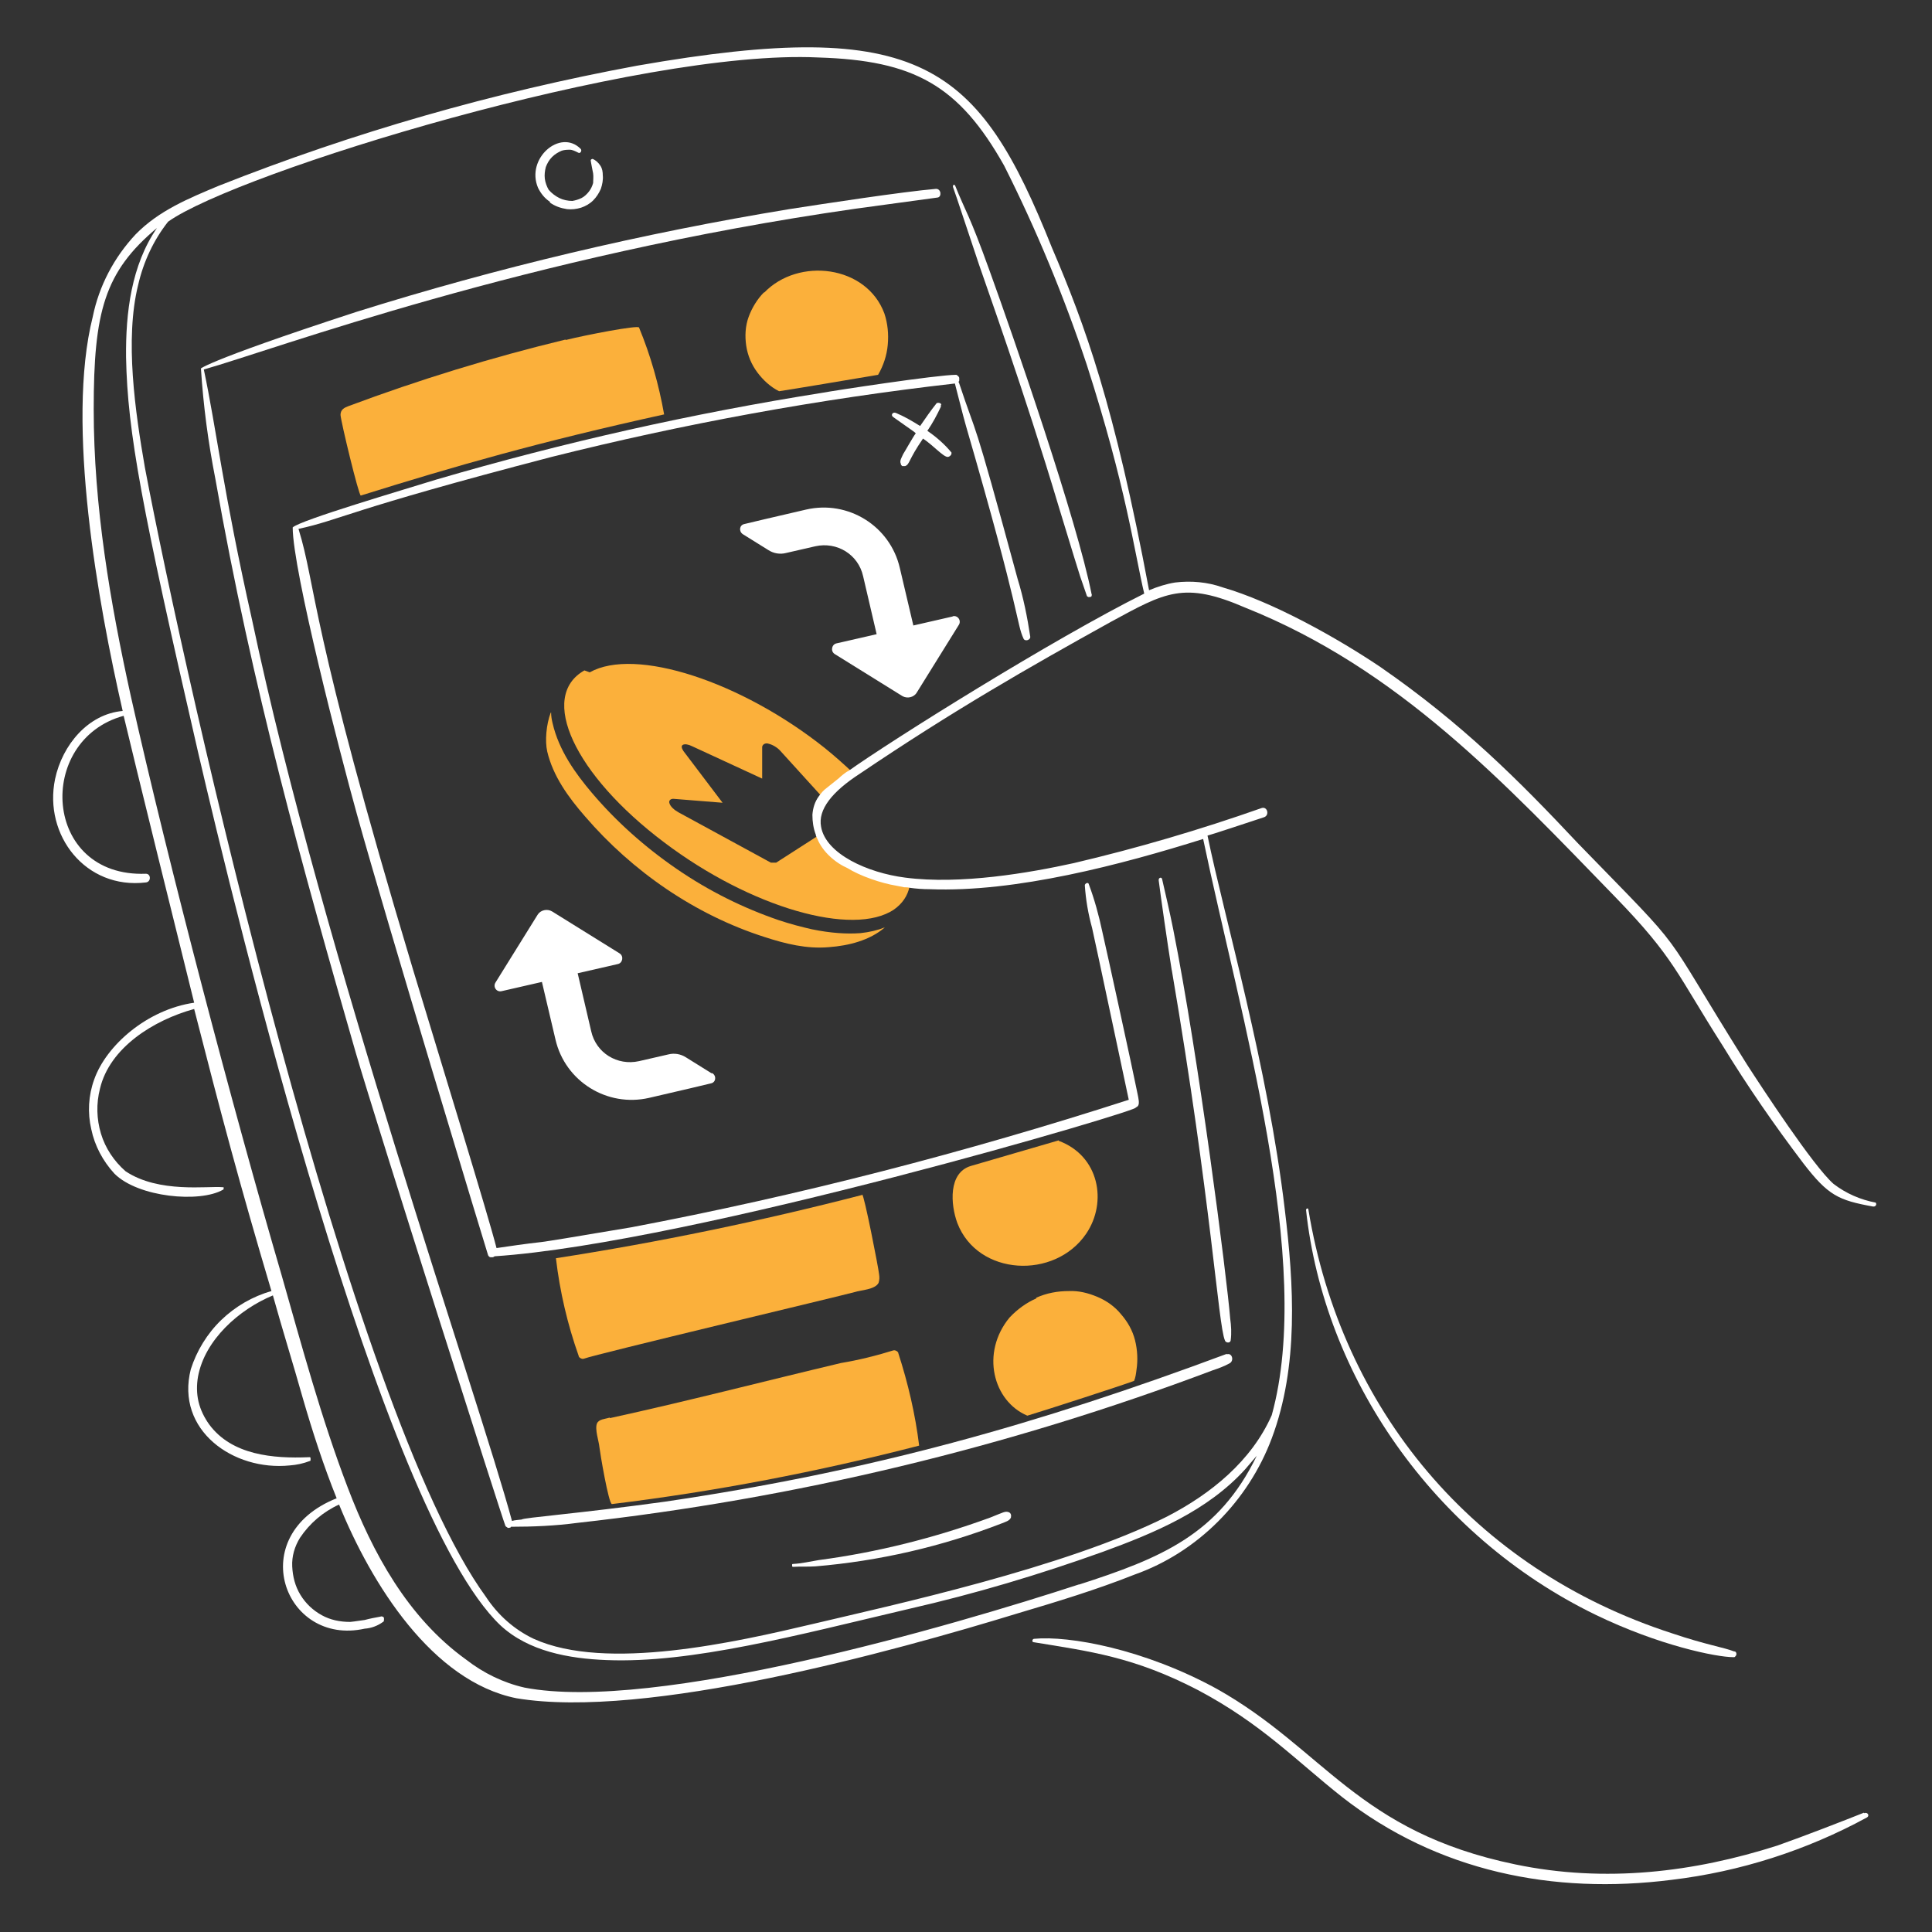 <?xml version="1.0" encoding="UTF-8"?>
<svg id="Camada_1" xmlns="http://www.w3.org/2000/svg" version="1.1" viewBox="0 0 400 400">
  <rect x="0" y="0" width="400" height="400" fill="#333333" stroke="none"/>
  <!-- Generator: Adobe Illustrator 29.7.1, SVG Export Plug-In . SVG Version: 2.1.1 Build 8)  -->
  <defs>
    <style>
      .st0 {
        fill: #fff;
      }

      .st1 {
        fill: none;
      }

      .st2 {
        fill: #fbb03b;
      }
    </style>
  </defs>
  <path class="st1" d="M160.6,155c-.6-.7-1.6-1.3-2.4-1.5-.8-.2-1.4.2-1.4.7v6.5s-14.5-6.7-14.5-6.7c-.8-.4-1.5-.5-1.9-.3-.4.2-.3.7.1,1.3l8.1,10.7-10-.8c-.7,0-1.2.3-1,.9.2.6,1,1.4,1.9,1.9l19.1,10.4s0,0,0,0c0,0,0,0,0,0,0,0,.1,0,.2,0,0,0,0,0,0,0,0,0,0,0,.1,0,0,0,0,0,0,0,0,0,0,0,.1,0,0,0,0,0,0,0,0,0,.1,0,.2,0,0,0,0,0,0,0,0,0,0,0,.1,0,0,0,0,0,0,0,0,0,0,0,.1,0,0,0,0,0,0,0,0,0,.1,0,.2,0,0,0,0,0,0,0,0,0,0,0,0,0,0,0,0,0,0,0,0,0,0,0,.1,0,0,0,0,0,0,0,0,0,0,0,0,0,0,0,0,0,0,0,0,0,0,0,0,0,0,0,0,0,0,0,0,0,0,0,0,0,0,0,0,0,0,0l8.4-5.4c0-.2-.2-.4-.2-.6h0c-.5-1.3-.7-2.7-.7-4.1,0,0,0,0,0,0,0-1.4.5-2.7,1.3-3.8l-8.9-9.8h0Z"/>
  <path class="st1" d="M208.1,34.1c-9.4-16.6-18.7-21.7-38.5-22.4h0c-37.1-1.8-120.3,23.8-134.6,34-3,3.9-5.1,8.4-6.2,13.1-2.8,11.3-.7,26.3,1.4,37.8,8.5,44.9,42.5,195.2,70.6,233.8,2.4,3.7,5.9,6.7,9.9,8.7,15,6.8,41.8.7,57.9-3.1,16-3.8,52-11.7,73.2-22.2,9.1-4.7,17.5-11.5,21.7-21,8.7-31.8-6.5-82.4-14.2-119.3-16.9,5.3-38.8,11.2-56.6,10.4-1.4,0-2.8-.1-4.2-.3-.4,1.9-1.5,3.5-3.2,4.7-8.4,5.7-29.6-.3-47.6-13.9-18.6-14-26.1-30.2-16.5-35.6,9.4-5.3,31.4,1.9,48.7,15.7,2.1,1.7,4,3.4,5.8,5.1,9.1-6.5,42.8-27.5,61.5-36.9-2.2-9-3.7-21.9-11.9-47.4-4.7-14.1-10.4-27.9-17.1-41.2ZM120.1,30.8c.4.4-.1,1.1-.5.8-.5-.3-1.1-.5-1.7-.6s-1.2,0-1.7.2c-.8.3-1.5.7-2,1.3-.6.6-1,1.3-1.3,2.1-.3.8-.3,1.6-.2,2.4.1.8.4,1.6.8,2.3.6.7,1.3,1.3,2.2,1.7.8.4,1.8.6,2.7.6.7,0,1.3-.2,1.9-.6.6-.3,1.1-.8,1.5-1.3.4-.5.7-1.2.9-1.8.2-.7.2-1.3,0-2,0,0-.5-2.6-.5-2.7,0-.1.3-.3.4-.3.6.3,1.2.8,1.6,1.4.4.6.5,1.3.5,2,0,1,0,1.9-.4,2.8-.3.9-.9,1.7-1.6,2.4-.7.7-1.5,1.2-2.5,1.5-.9.3-1.9.4-2.9.3-1.3-.2-2.5-.7-3.6-1.4-1.1-.8-1.9-1.8-2.5-2.9-2.6-6.1,4.6-12.4,8.8-8.1ZM209.3,314.2c-.3.7-1.2.9-1.9,1.2-12.4,4.8-25.4,7.8-38.6,8.9-1.5.1-3.1,0-4.6.1,0,0-.2,0-.2-.1,0,0,0-.1,0-.2s0-.2,0-.2c0,0,.1-.1.2-.1,1.8-.1,3.5-.5,5.3-.8,12.1-1.6,24-4.6,35.5-8.8,2.9-1.1,3.2-1.4,3.9-1.1.4.1.5.5.4,1.1ZM254.6,282.2c-1.1.5-2.2,1-3.4,1.4-42.4,16-86.6,26.6-131.6,31.6-4.5.6-9.1.9-13.7.8,0,0-.2.1-.3.2-.1,0-.2,0-.4,0s-.2,0-.3-.2c0,0-.2-.2-.2-.3-.7-1.8-26.3-82-30.9-97.7-11-38.2-21.6-75.7-29.1-118.9-1.5-7.6-2.5-15.2-3-22.9-.3.3-.7-1,32.1-11.7,29.4-9.2,59.4-16.3,89.7-21.3,7-1.1,23.3-3.6,30.4-4.2,1.1,0,1.2,1.6.3,1.8-5.7.8-11.2,1.5-16.9,2.3-68.6,9.8-120.1,29.1-135,33.3,2.6,12.3,4,25.2,10,51.9,14.6,69.1,47,161.2,53.8,186.5.7-.1,1.4-.1,2-.3.4-.4,11.6-1.1,29.7-3.7,42.6-6.3,77.1-16,116.3-30.6,1.2-.4,1.7,1.4.5,1.9ZM183.8,71.4c-.2,2.2-.9,4.3-2,6.2-4.1.7-17.8,3-20.5,3.4-1.8-.9-3.4-2.3-4.5-3.9-1.2-1.6-2-3.5-2.3-5.5-.3-2-.1-4,.5-6s1.7-3.7,3.2-5.1c7.2-7.3,21.3-5.7,24.9,4.3.7,2.1.9,4.3.7,6.5ZM137.5,85.7c-25.8,5.7-43.2,10.7-62.8,16.8-.4.1-4.1-15.2-4.2-16.7,0-1.1.8-1.5,1.6-1.8,14.7-5.5,29.7-10.2,45-13.8,4.3-1.1,14.9-3.1,15.2-2.6,2.3,5.8,4,11.9,5.2,18ZM181.9,265.7c-.7,1.4-3.7,1.5-4.9,1.9-3.3.9-53.8,12.9-56.1,13.8-.2,0-.5,0-.7-.1-.2-.1-.3-.3-.4-.5-2.3-6.5-3.9-13.3-4.7-20.2,21.3-3.3,42.5-7.7,63.4-13.1.4,0,3.4,15.3,3.5,16.5,0,.6,0,1.2-.1,1.8ZM184.9,279.5c.2,0,.5,0,.7.1.2.1.3.3.4.5,2.1,6.2,3.5,12.6,4.3,19.1-20.9,5.4-42.1,9.4-63.6,12.1-.7,0-2.4-10.9-2.6-11.8-.1-1.2-1.1-3.7-.5-4.9.4-.9,1.6-.9,2.6-1.2,16-3.5,31.8-7.6,47.8-11.4,3.7-.6,7.3-1.4,10.8-2.6ZM224.9,255.4c-6.5,9.6-22.5,8.9-26.7-2.2-1.4-3.8-1.9-10.4,2.8-11.8,2.5-.7,15-4.4,18.2-5.3,8.4,3.2,10.1,12.7,5.7,19.2ZM227.3,268.7c1.9.8,3.5,2.1,4.9,3.6,1.3,1.6,2.3,3.4,2.9,5.4s.6,4,.3,6.1c-.1.8-.3,1.6-.5,2.3-2.7.9-17.5,5.8-22.1,7.2-7.1-3-9.6-13-3.7-20.3,1.6-1.7,3.5-3.1,5.6-4,2.1-.9,4.4-1.4,6.8-1.4,2,0,4.1.4,5.9,1.2ZM240.6,181.9c.8,3.5,1.6,6.9,2.3,10.4,5.3,26.7,11.1,72.1,11.8,80.6.2,1.5.3,3,.1,4.5-.1.7-1.1.5-1.2,0-1.4-3.3-2.8-28.6-11-76.7-.9-5.5-2.3-15.3-2.7-18.6-.1-.5.5-.8.7-.3ZM134.1,227.2c-8.7,2-17.4-3.4-19.4-12.1l-2.8-11.9-8.3,1.9c-1,.2-1.9-.9-1.3-1.8l8.7-14c.6-1,2-1.3,3-.7l14,8.7c.9.6.7,2-.4,2.2l-8.3,1.9,2.8,12c1,4.5,5.5,7.2,9.9,6.2l6.1-1.4c1.2-.3,2.5,0,3.6.6l5.3,3.3c.9.5.7,1.8-.3,2.1l-4.2,1-8.6,2ZM122.4,164.3c5,5.9,10.9,11.2,17.6,15.8,6.7,4.6,13.8,8.1,21.1,10.6,2.4.8,4.7,1.4,6.9,1.9h0c3.9.8,7.2,1,10,.8,1.9-.2,3.6-.6,5.1-1.2-3.1,2.7-7.5,3.8-11.6,4.1-4.6.3-8.9-.7-13.3-2.1-14.3-4.6-27.4-13.6-37.2-25-3.4-3.9-6.6-8.3-7.8-13.4-.5-2.2-.2-5.6.7-8,0,.7.2,1.5.3,2.2,1.2,5.7,4.8,10.5,8.1,14.4ZM198.7,129.4l-8.7,14c-.6,1-2,1.3-3,.7l-14-8.7c-.9-.6-.7-2,.4-2.2l8.3-1.9-2.8-12c-1-4.5-5.5-7.2-9.9-6.2l-6.1,1.4c-1.2.3-2.5,0-3.6-.6l-5.3-3.3c-.9-.5-.7-1.8.3-2.1l4.2-1,8.6-2c8.7-2,17.4,3.4,19.4,12.1l2.8,11.9,8.3-1.9c1-.2,1.9.9,1.3,1.8ZM197.1,93.7c0,.2,0,.5-.2.6-.2.2-.4.3-.6.3-.9,0-3.1-2.4-5.1-3.8-3,4.5-2.7,5.3-3.7,5.7,0,0-.2,0-.3,0s-.2,0-.3,0c0,0-.2,0-.2-.2,0,0-.1-.2-.1-.3-.3-.7.3-1.4.5-2,0-.2,2-3.5,2.6-4.3-.6-.4.5.4-4.6-3.3-.7-.4-.1-1.2.5-.9,1.7.8,3.4,1.7,5,2.7,1.1-1.6,2.2-3.3,3.4-4.7.1,0,.2-.1.4-.1.1,0,.3,0,.4.1.1,0,.2.2.2.3,0,.1,0,.3,0,.4-.8,1.7-1.8,3.4-2.8,5,1.9,1.2,3.6,2.7,5,4.5ZM211.9,132.3c-1.5-3.3-.4-4.5-11.9-44-.8-2.8-1.5-5.8-2.3-8.8-28.1,3.2-56,8.3-83.5,15.2-42.6,11.1-43.7,13-52.4,14.9,3.7,11.9,2.2,19.7,23.7,91.2,6.4,20.9,15.6,51,17.3,57.7,14.9-2.3.7.2,27.9-4.3,34.8-6.7,69.2-15.5,103-26.4-.3-1.4-6.9-32.7-7.6-35.6-.8-2.9-1.3-5.8-1.5-8.8,0-.4.7-.7.8-.3,1.2,3.2,2.2,6.4,2.8,9.8,1,4.2,6.6,30.5,6.8,31.2.7,3.6,1.4,4.9.1,5.3,3,0-91.8,28-132.7,30.8-.1,0-.3.2-.4.2-.1,0-.3,0-.4,0-.1,0-.3-.1-.4-.2-.1-.1-.2-.2-.2-.4,0-.2-21-69-27.1-91.1-3.4-12.1-13.3-50.4-13.3-59.4,1.5-1.5,23.3-7.9,29.7-9.9,26.3-7.7,53-13.7,80.1-18,2.2-.3,23.6-3.7,27.6-3.7.1,0,.3.2.4.3.1.1.2.3.2.4,0,.2,0,.3,0,.5,0,.2-.1.3-.2.4,4.2,12.7,2.4,4.7,12.2,40.8,1.2,3.9,2,7.9,2.6,11.9.1.7-1.1,1.1-1.4.4ZM226,123.5c0,.1-.2.2-.3.2-.1,0-.3,0-.4,0-.1,0-.2-.2-.3-.3-2-6,.3,1.6-5.8-18.4-7.2-23.9-15.3-46.6-16.5-50.1-5.7-16.8-4.7-14.1-5.4-16.1,0,0,0-.1,0-.2,0,0,0-.1.1-.2,0,0,.1,0,.2,0,0,0,.1,0,.2.1,2.4,5.9,2.8,5.6,7.2,17.8,5.2,14.1,18.1,51.8,21.1,66.9,0,.1,0,.3,0,.4Z"/>
  <path class="st1" d="M228.4,321.2c-13.1,4.7-26.5,8.7-40.1,11.8-23.4,5.5-45,11.3-62.6,10.6-7.7-.3-16.1-1.8-22-7.2-24.8-23.6-54.9-147.6-62.6-180.8-11.6-50.4-14.6-66.1-14.9-81.7-.1-9.4,1.1-19.1,6.4-26.8-10.9,9.1-13.1,23-13.1,37.5s3.4,40,7.7,59.5c7.8,35.2,21,84.9,31.2,119.8,4.2,14.8,8.2,29.7,13.7,44,5.2,13.4,12.5,27,24.5,35.6,3.5,2.8,7.7,4.8,12.1,5.8,27,5.2,88.6-12.8,114.9-21.4,17.1-5.5,28.9-10.4,36.9-26.7l-2.4,2.8c-7.9,8.5-18.8,13.1-29.5,17.1Z"/>
  <path class="st2" d="M114,147.6c-.9,2.4-1.2,5.8-.7,8,1.2,5.1,4.4,9.5,7.8,13.4,9.8,11.4,22.8,20.4,37.2,25,4.3,1.4,8.7,2.5,13.3,2.1,4.1-.3,8.5-1.4,11.6-4.1-1.5.6-3.2,1-5.1,1.2-2.8.2-6.1,0-10-.8h0c-2.2-.5-4.5-1.1-6.9-1.9-7.3-2.5-14.4-6-21.1-10.6-6.7-4.6-12.6-9.9-17.6-15.8-3.3-3.9-6.8-8.7-8.1-14.4-.2-.8-.3-1.5-.3-2.2Z"/>
  <path class="st2" d="M121,138.8c-9.6,5.4-2.1,21.6,16.5,35.6,18,13.6,39.2,19.6,47.6,13.9,1.7-1.2,2.8-2.8,3.2-4.7-.4,0-.7,0-1.1-.1l-1.5-.3c-1.8-.3-3.6-.7-5.3-1.4-2-.7-3.7-1.5-5-2.3-.9-.4-2.5-1.2-3.9-2.7-1.2-1.3-2-2.7-2.4-3.6l-8.4,5.4s0,0,0,0c0,0,0,0,0,0,0,0,0,0,0,0,0,0,0,0,0,0,0,0,0,0,0,0,0,0,0,0,0,0,0,0,0,0,0,0,0,0,0,0-.1,0,0,0,0,0,0,0,0,0,0,0,0,0,0,0,0,0,0,0,0,0,0,0-.2,0,0,0,0,0,0,0,0,0,0,0-.1,0,0,0,0,0,0,0,0,0,0,0-.1,0,0,0,0,0,0,0,0,0-.1,0-.2,0,0,0,0,0,0,0,0,0,0,0-.1,0,0,0,0,0,0,0,0,0,0,0-.1,0,0,0,0,0,0,0,0,0-.1,0-.2,0,0,0,0,0,0,0,0,0,0,0,0,0l-19.1-10.4c-.9-.5-1.7-1.2-1.9-1.9-.2-.6.3-1,1-.9l10,.8-8.1-10.7c-.4-.6-.5-1.1-.1-1.3.4-.2,1.1-.1,1.9.3l14.5,6.7v-6.5c0-.5.6-1,1.4-.7.8.2,1.8.8,2.4,1.5h0s8.9,9.8,8.9,9.8c.5-.7,1-1.3,1.7-1.8l2.5-2c.4-.3,1-.8,1.9-1.5-1.8-1.7-3.7-3.4-5.8-5.1-17.3-13.8-39.3-21-48.7-15.7Z"/>
  <path class="st0" d="M197.4,127.6l-8.3,1.9-2.8-11.9c-2-8.7-10.7-14.1-19.4-12.1l-8.6,2-4.2,1c-1,.2-1.2,1.5-.3,2.1l5.3,3.3c1.1.7,2.4.9,3.6.6l6.1-1.4c4.5-1,8.9,1.7,9.9,6.2l2.8,12-8.3,1.9c-1,.2-1.3,1.6-.4,2.2l14,8.7c1,.6,2.4.3,3-.7l8.7-14c.6-.9-.2-2.1-1.3-1.8Z"/>
  <path class="st0" d="M147.3,222.2l-5.3-3.3c-1.1-.7-2.4-.9-3.6-.6l-6.1,1.4c-4.5,1-8.9-1.7-9.9-6.2l-2.8-12,8.3-1.9c1-.2,1.3-1.6.4-2.2l-14-8.7c-1-.6-2.4-.3-3,.7l-8.7,14c-.6.9.2,2.1,1.3,1.8l8.3-1.9,2.8,11.9c2,8.7,10.7,14.1,19.4,12.1l8.6-2,4.2-1c1-.2,1.2-1.5.3-2.1Z"/>
  <path class="st2" d="M214.6,268.8c-2.1.9-4,2.3-5.6,4-6,7.3-3.4,17.3,3.7,20.3,4.6-1.4,19.4-6.2,22.1-7.2.3-.7.4-1.5.5-2.3.3-2,.2-4.1-.3-6.1s-1.5-3.8-2.9-5.4c-1.3-1.6-3-2.8-4.9-3.6-1.9-.8-3.9-1.3-5.9-1.2-2.3,0-4.6.4-6.8,1.4Z"/>
  <path class="st2" d="M219.2,236.1c-3.2.9-15.7,4.6-18.2,5.3-4.7,1.4-4.2,8-2.8,11.8,4.2,11,20.2,11.8,26.7,2.2,4.4-6.5,2.7-16.1-5.7-19.2Z"/>
  <path class="st2" d="M126.2,293.5c-.9.3-2.2.3-2.6,1.2-.5,1.2.4,3.7.5,4.9.1,1,1.9,11.8,2.6,11.8,21.4-2.6,42.7-6.7,63.6-12.1-.8-6.5-2.3-12.9-4.3-19.1,0-.2-.2-.4-.4-.5-.2-.1-.4-.2-.7-.1-3.5,1.1-7.2,2-10.8,2.6-16,3.8-31.8,7.9-47.8,11.4Z"/>
  <path class="st2" d="M178.5,247.4c-20.9,5.4-42.1,9.8-63.4,13.1.8,6.9,2.4,13.7,4.7,20.2,0,.2.2.4.4.5.2.1.4.2.7.1,2.3-.9,52.8-12.9,56.1-13.8,1.2-.4,4.2-.5,4.9-1.9.2-.6.2-1.2.1-1.8-.1-1.2-3.1-16.5-3.5-16.5Z"/>
  <path class="st0" d="M388.4,249c-3.2-.6-6.2-1.9-8.8-3.9-4.2-3.7-14.8-19.9-17.9-24.7-19.1-30.4-11.1-21.2-35-45.8-12.4-13.2-24-24.8-40.9-36.5-8.9-6-22.3-13.5-32.7-16.5-3.1-1.1-6.5-1.4-9.8-1-1.9.3-3.7.9-5.4,1.6-7.2-38.4-13.3-55-20.1-70.9-15.2-38-27-48-85.9-37.7-29.7,5.5-58.7,13.8-86.7,24.9-6.2,2.6-12.3,5.1-17.1,10-4.5,4.8-7.6,10.7-8.9,17.1-5.6,22.2,1.1,59.3,6.2,81.6-7.1.6-12.5,7-14,14.1-2.4,11.6,6.3,22.9,18.8,21.4,1.1-.1,1.1-1.8,0-1.8-21.4.8-22.9-27.7-4.6-32.7,2,8.5,11.8,48.2,14.6,59.4-9.7,1.4-18.2,8.8-20.7,15.9-1.2,3.3-1.4,6.9-.6,10.3.7,3.4,2.4,6.6,4.8,9.2,4.9,4.9,17.7,6.1,22.5,3.3,0,0,0,0,.1-.1,0,0,0-.1,0-.2,0,0,0-.1,0-.2,0,0-.1,0-.2,0-3.1-.3-13.2,1.3-20.1-3.3-2.4-2.1-4.2-4.8-5.1-7.8-.9-3-1-6.2-.2-9.3,2-8.5,11.1-14.2,19.5-16.5,5.6,21.9,9.4,36.2,16,58.4-3.9,1.1-7.5,3.2-10.4,6-2.9,2.8-5.1,6.4-6.3,10.2-3.2,12.6,8.8,21.1,20.5,19.9,1.4-.1,2.8-.4,4.1-.9,0,0,.2,0,.2-.2,0,0,0-.2,0-.3,0-.1,0-.2-.1-.3,0,0-.2,0-.3,0-7.3.3-15.9-.4-20.6-6.8-1-1.4-1.8-3-2.2-4.7-.4-1.7-.4-3.5-.1-5.2,1.4-7.6,8.5-13.9,15.5-16.8,2,7.2,4.2,14.2,6.2,21.3,2,6.9,4.3,14,7,20.7-19.3,7.7-10.9,30.7,5.8,27,1.4-.1,2.7-.6,3.8-1.4.1,0,.2-.2.2-.4,0-.1,0-.3,0-.4,0-.1-.2-.3-.3-.3-.1,0-.3-.1-.4,0-1.1.2-2.2.4-3.3.7-.9.1-1.9.3-3,.4-2.1,0-4.1-.4-5.9-1.4-1.8-1-3.3-2.4-4.4-4.2-1.1-1.8-1.6-3.8-1.7-5.9s.5-4.1,1.6-5.9c2-3,4.8-5.4,8.1-6.9,6.7,16.5,19.3,36.6,36.7,40.1,26.8,4.5,78.1-9.7,103.9-17.6,8.1-2.4,16.3-4.9,24.1-8,6.5-2.3,12.4-6.1,17.3-11,4.9-4.9,8.7-10.8,11.1-17.2,5.6-14.9,4.6-31.8,2.7-47.4-3.5-29.6-12.5-60.4-16-77.4.2,0,9.3-3,11.7-3.8,1.2-.4.7-2.3-.5-1.9-12.8,4.5-25.7,8.3-38.9,11.4-9.1,2-23.4,4.5-34.9,3-7.8-1-16.4-4.9-17.4-10.5-.7-3.6,2.3-7.3,8-11,19.4-13.1,34.6-21.8,51.9-31.4,11.4-6.2,15.2-8.5,27.9-3,31.8,12.7,53.6,36.2,76.7,60,12.2,12.6,12.6,15.7,22.1,30.6,5.2,8.5,10.8,16.6,16.8,24.5,5.1,6.6,7.2,7.6,14.4,8.9.7.1.9-.8.3-.9ZM223.5,328c-26.3,8.6-87.9,26.6-114.9,21.4-4.4-1-8.5-3-12.1-5.8-12.1-8.7-19.4-22.2-24.5-35.6-5.5-14.4-9.5-29.3-13.7-44-10.2-34.9-23.3-84.6-31.2-119.8-4.3-19.5-7.7-39.4-7.7-59.5s2.2-28.4,13.1-37.5c-5.3,7.7-6.5,17.5-6.4,26.8.3,15.6,3.3,31.3,14.9,81.7,7.7,33.2,37.8,157.2,62.6,180.8,5.8,5.4,14.2,6.9,22,7.2,17.6.7,39.2-5.1,62.6-10.6,13.6-3.1,27-7.1,40.1-11.8,10.7-3.9,21.7-8.5,29.5-17.1l2.4-2.8c-7.9,16.3-19.8,21.2-36.9,26.7ZM175.6,159.6c-.9.6-1.5,1.1-1.9,1.5l-2.5,2c-.7.5-1.2,1.1-1.7,1.8-.8,1.1-1.2,2.4-1.3,3.8,0,0,0,0,0,0,0,1.4.2,2.8.7,4.1h0c0,.2.1.4.2.6.4,1,1.1,2.3,2.4,3.6,1.5,1.5,3,2.3,3.9,2.7,1.3.8,3,1.6,5,2.3,1.7.6,3.5,1.1,5.3,1.4l1.5.3c.4,0,.7,0,1.1.1,1.4.2,2.8.3,4.2.3,17.8.7,39.7-5.1,56.6-10.4,7.7,36.9,23,87.5,14.2,119.3-4.2,9.5-12.6,16.3-21.7,21-21.1,10.6-57.2,18.4-73.2,22.2-16.1,3.8-42.9,9.9-57.9,3.1-4-1.9-7.4-4.9-9.9-8.7-28.1-38.5-62.1-188.9-70.6-233.8-2-11.5-4.2-26.5-1.4-37.8,1.1-4.8,3.2-9.3,6.2-13.1,14.3-10.2,97.5-35.8,134.6-34h0c19.8.6,29.1,5.7,38.5,22.4,6.7,13.3,12.4,27.1,17.1,41.2,8.2,25.5,9.8,38.5,11.9,47.4-18.7,9.3-52.4,30.4-61.5,36.9Z"/>
  <path class="st0" d="M385.9,375.3c-4,1.6-12.5,4.9-17.9,6.8-17.2,5.5-35.6,7.8-54.3,3.9-32.7-6.8-39.5-23.8-61.7-36.3-15.1-8.3-30.7-11.1-37.9-10.4-.4,0-.5.7-.1.7,11.6,1.9,20.7,3,34,9.9,13.2,7,20.2,14.5,29.8,22.1,19.8,15.5,43.8,20.3,68.3,17.2,14.2-1.7,27.9-6.1,40.4-12.9.7-.4.1-1.2-.5-.9Z"/>
  <path class="st0" d="M358.9,343.1c.2,0,.3,0,.4-.2.1-.1.2-.2.2-.4,0-.2,0-.3-.1-.4,0-.1-.2-.2-.4-.2-2-.8-5.9-1.4-12.7-3.7-41.5-13.4-68.6-46.6-75.4-87.7,0-.5-.5-.3-.5,0,3.7,34.4,26.2,67.4,59.9,83.8,13.2,6.4,25.1,8.8,28.6,8.8Z"/>
  <path class="st0" d="M254,280.3c-39.2,14.6-73.6,24.3-116.3,30.6-18.1,2.5-29.3,3.3-29.7,3.7-.7.1-1.4.1-2,.3-6.8-25.3-39.2-117.4-53.8-186.5-6-26.7-7.4-39.6-10-51.9,14.8-4.2,66.4-23.5,135-33.3,5.7-.8,11.2-1.5,16.9-2.3.9-.1.8-1.8-.3-1.8-7,.6-23.3,3.1-30.4,4.2-30.4,5-60.4,12.1-89.7,21.3-32.8,10.7-32.4,12-32.1,11.7.5,7.7,1.5,15.3,3,22.9,7.6,43.2,18.1,80.7,29.1,118.9,4.6,15.7,30.2,96,30.9,97.7,0,.1.1.2.2.3,0,0,.2.1.3.2s.2,0,.4,0c.1,0,.2,0,.3-.2,4.6,0,9.2-.2,13.7-.8,45-5,89.2-15.6,131.6-31.6,1.2-.4,2.3-.8,3.4-1.4,1.1-.5.6-2.3-.5-1.9Z"/>
  <path class="st0" d="M197.8,38.4c0,0-.1-.1-.2-.1,0,0-.2,0-.2,0,0,0-.1,0-.1.2,0,0,0,.1,0,.2.7,2-.2-.7,5.4,16.1,1.2,3.6,9.4,26.3,16.5,50.1,6.1,20,3.8,12.4,5.8,18.4,0,.1.1.2.3.3.1,0,.3,0,.4,0,.1,0,.3-.1.3-.2,0-.1.1-.3,0-.4-3-15.2-16-52.8-21.1-66.9-4.4-12.2-4.8-11.8-7.2-17.8Z"/>
  <path class="st0" d="M242.6,200.8c8.2,48.1,9.6,73.4,11,76.7.1.5,1.1.7,1.2,0,.2-1.5.1-3-.1-4.5-.7-8.6-6.5-54-11.8-80.6-.7-3.5-1.5-6.9-2.3-10.4-.1-.5-.8-.3-.7.3.4,3.2,1.8,13,2.7,18.6Z"/>
  <path class="st0" d="M208.9,313.1c-.8-.3-1.1,0-3.9,1.1-11.5,4.2-23.4,7.2-35.5,8.8-1.8.3-3.5.7-5.3.8,0,0-.2,0-.2.1,0,0,0,.1,0,.2s0,.2,0,.2c0,0,.1.1.2.1,1.5-.1,3.1,0,4.6-.1,13.2-1.1,26.2-4.1,38.6-8.9.7-.3,1.6-.5,1.9-1.2.1-.5,0-.9-.4-1.1Z"/>
  <path class="st0" d="M198.4,79.2c0-.1.2-.3.2-.4,0-.2,0-.3,0-.5,0-.2-.1-.3-.2-.4-.1-.1-.2-.2-.4-.3-4,0-25.5,3.3-27.6,3.7-27.1,4.3-53.8,10.3-80.1,18-6.4,2-28.2,8.4-29.7,9.9,0,8.9,9.9,47.2,13.3,59.4,6.1,22,27,90.9,27.1,91.1,0,.1.1.3.2.4.1.1.2.2.4.2.1,0,.3,0,.4,0,.1,0,.3-.1.4-.2,40.9-2.7,135.7-30.8,132.7-30.8,1.2-.4.6-1.7-.1-5.3-.1-.7-5.8-26.9-6.8-31.2-.7-3.3-1.6-6.6-2.8-9.8-.1-.4-.8-.1-.8.3.2,3,.7,5.9,1.5,8.8.7,3,7.3,34.3,7.6,35.6-33.8,10.9-68.2,19.8-103,26.4-27.3,4.6-13,2.1-27.9,4.3-1.7-6.7-11-36.9-17.3-57.7-21.5-71.5-20-79.3-23.7-91.2,8.8-1.9,9.8-3.8,52.4-14.9,27.5-6.9,55.4-12,83.5-15.2.8,3,1.5,6,2.3,8.8,11.5,39.6,10.4,40.7,11.9,44,.3.7,1.5.3,1.4-.4-.6-4-1.4-8-2.6-11.9-9.8-36.1-8-28.1-12.2-40.8Z"/>
  <path class="st0" d="M194.9,83.8c0-.1-.1-.2-.2-.3-.1,0-.2-.1-.4-.1-.1,0-.3,0-.4.1-1.2,1.5-2.3,3.1-3.4,4.7-1.6-1-3.3-2-5-2.7-.7-.3-1.2.5-.5.9,5.1,3.6,4,2.8,4.6,3.3-.6.8-2.5,4.2-2.6,4.3-.3.7-.8,1.4-.5,2,0,0,0,.2.1.3,0,0,.1.1.2.2,0,0,.2,0,.3,0s.2,0,.3,0c1-.4.6-1.2,3.7-5.7,2.1,1.4,4.2,3.8,5.1,3.8.2,0,.4-.1.6-.3.2-.2.2-.4.2-.6-1.4-1.7-3.1-3.2-5-4.5,1.1-1.6,2-3.3,2.8-5,0-.1,0-.3,0-.4Z"/>
  <path class="st2" d="M158.2,60.5c-1.4,1.4-2.5,3.2-3.2,5.1s-.8,4-.5,6c.3,2,1.1,3.9,2.3,5.5,1.2,1.6,2.7,3,4.5,3.9,2.7-.4,16.4-2.7,20.5-3.4,1.1-1.9,1.8-4,2-6.2.2-2.2,0-4.4-.7-6.5-3.7-10-17.8-11.7-24.9-4.3Z"/>
  <path class="st0" d="M113.8,41.9c1.1.8,2.3,1.2,3.6,1.4,1,.1,1.9,0,2.9-.3.9-.3,1.8-.8,2.5-1.5.7-.7,1.2-1.5,1.6-2.4.3-.9.5-1.9.4-2.8,0-.7-.1-1.4-.5-2-.4-.6-.9-1.1-1.6-1.4-.1,0-.4.1-.4.3s.5,2.7.5,2.7c.1.7,0,1.4,0,2-.2.7-.5,1.3-.9,1.8-.4.5-.9,1-1.5,1.3-.6.3-1.3.5-1.9.6-.9,0-1.9-.2-2.7-.6-.8-.4-1.6-1-2.2-1.7-.4-.7-.7-1.5-.8-2.3-.1-.8,0-1.6.2-2.4.3-.8.7-1.5,1.3-2.1.6-.6,1.3-1,2-1.3.6-.2,1.2-.2,1.7-.2s1.1.3,1.7.6c.4.3.9-.4.5-.8-4.2-4.2-11.4,2-8.8,8.1.6,1.2,1.4,2.2,2.5,2.9Z"/>
  <path class="st2" d="M117.1,70.3c-15.3,3.7-30.3,8.3-45,13.8-.8.3-1.6.7-1.6,1.8.1,1.5,3.8,16.8,4.2,16.7,19.5-6.1,36.9-11.1,62.8-16.8-1.1-6.2-2.8-12.2-5.2-18-.3-.5-10.8,1.5-15.2,2.6Z"/>
</svg>